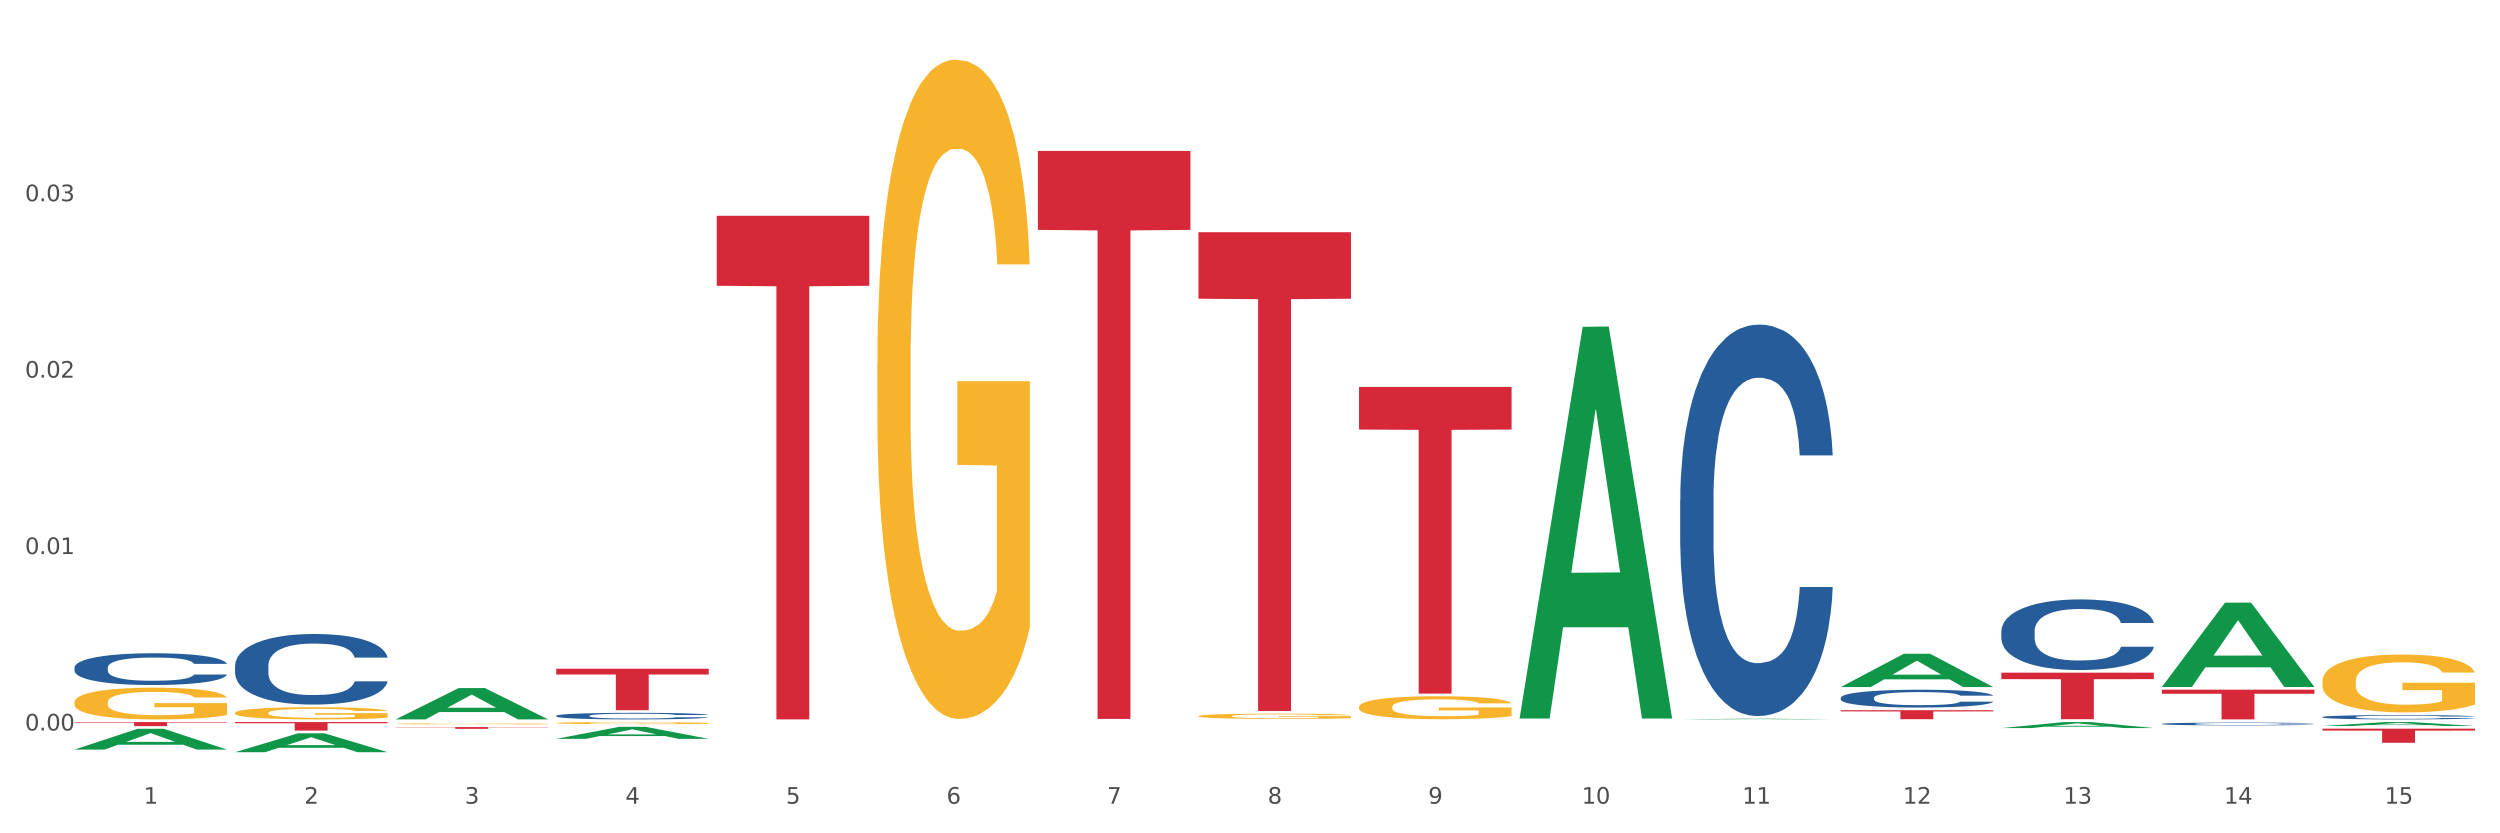 <?xml version="1.0" encoding="utf-8" standalone="no"?>
<!DOCTYPE svg PUBLIC "-//W3C//DTD SVG 1.1//EN"
  "http://www.w3.org/Graphics/SVG/1.1/DTD/svg11.dtd">
<svg xmlns:xlink="http://www.w3.org/1999/xlink" width="1080pt" height="360pt" viewBox="0 0 1080 360" xmlns="http://www.w3.org/2000/svg" version="1.1">
 <rect x="0" y="0" width="1080" height="360" fill="#333333" stroke="none"/>
 <defs>
  <style type="text/css">*{stroke-linejoin: round; stroke-linecap: butt}</style>
 </defs>
 <g id="figure_1">
  <g id="patch_1">
   <path d="M 0 360 
L 1080 360 
L 1080 0 
L 0 0 
z
" style="fill: #ffffff; stroke: #ffffff; stroke-linejoin: miter"/>
  </g>
  <g id="axes_1">
   <g id="matplotlib.axis_1">
    <g id="xtick_1">
     <g id="text_1">
      <!-- 1 -->
      <g style="fill: #4d4d4d" transform="translate(62.07 347.204) scale(0.096 -0.096)">
       <defs>
        <path id="DejaVuSans-31" d="M 794 531 
L 1825 531 
L 1825 4091 
L 703 3866 
L 703 4441 
L 1819 4666 
L 2450 4666 
L 2450 531 
L 3481 531 
L 3481 0 
L 794 0 
L 794 531 
z
" transform="scale(0.016)"/>
       </defs>
       <use xlink:href="#DejaVuSans-31"/>
      </g>
     </g>
    </g>
    <g id="xtick_2">
     <g id="text_2">
      <!-- 2 -->
      <g style="fill: #4d4d4d" transform="translate(131.436 347.204) scale(0.096 -0.096)">
       <defs>
        <path id="DejaVuSans-32" d="M 1228 531 
L 3431 531 
L 3431 0 
L 469 0 
L 469 531 
Q 828 903 1448 1529 
Q 2069 2156 2228 2338 
Q 2531 2678 2651 2914 
Q 2772 3150 2772 3378 
Q 2772 3750 2511 3984 
Q 2250 4219 1831 4219 
Q 1534 4219 1204 4116 
Q 875 4013 500 3803 
L 500 4441 
Q 881 4594 1212 4672 
Q 1544 4750 1819 4750 
Q 2544 4750 2975 4387 
Q 3406 4025 3406 3419 
Q 3406 3131 3298 2873 
Q 3191 2616 2906 2266 
Q 2828 2175 2409 1742 
Q 1991 1309 1228 531 
z
" transform="scale(0.016)"/>
       </defs>
       <use xlink:href="#DejaVuSans-32"/>
      </g>
     </g>
    </g>
    <g id="xtick_3">
     <g id="text_3">
      <!-- 3 -->
      <g style="fill: #4d4d4d" transform="translate(200.802 347.204) scale(0.096 -0.096)">
       <defs>
        <path id="DejaVuSans-33" d="M 2597 2516 
Q 3050 2419 3304 2112 
Q 3559 1806 3559 1356 
Q 3559 666 3084 287 
Q 2609 -91 1734 -91 
Q 1441 -91 1130 -33 
Q 819 25 488 141 
L 488 750 
Q 750 597 1062 519 
Q 1375 441 1716 441 
Q 2309 441 2620 675 
Q 2931 909 2931 1356 
Q 2931 1769 2642 2001 
Q 2353 2234 1838 2234 
L 1294 2234 
L 1294 2753 
L 1863 2753 
Q 2328 2753 2575 2939 
Q 2822 3125 2822 3475 
Q 2822 3834 2567 4026 
Q 2313 4219 1838 4219 
Q 1578 4219 1281 4162 
Q 984 4106 628 3988 
L 628 4550 
Q 988 4650 1302 4700 
Q 1616 4750 1894 4750 
Q 2613 4750 3031 4423 
Q 3450 4097 3450 3541 
Q 3450 3153 3228 2886 
Q 3006 2619 2597 2516 
z
" transform="scale(0.016)"/>
       </defs>
       <use xlink:href="#DejaVuSans-33"/>
      </g>
     </g>
    </g>
    <g id="xtick_4">
     <g id="text_4">
      <!-- 4 -->
      <g style="fill: #4d4d4d" transform="translate(270.169 347.204) scale(0.096 -0.096)">
       <defs>
        <path id="DejaVuSans-34" d="M 2419 4116 
L 825 1625 
L 2419 1625 
L 2419 4116 
z
M 2253 4666 
L 3047 4666 
L 3047 1625 
L 3713 1625 
L 3713 1100 
L 3047 1100 
L 3047 0 
L 2419 0 
L 2419 1100 
L 313 1100 
L 313 1709 
L 2253 4666 
z
" transform="scale(0.016)"/>
       </defs>
       <use xlink:href="#DejaVuSans-34"/>
      </g>
     </g>
    </g>
    <g id="xtick_5">
     <g id="text_5">
      <!-- 5 -->
      <g style="fill: #4d4d4d" transform="translate(339.535 347.204) scale(0.096 -0.096)">
       <defs>
        <path id="DejaVuSans-35" d="M 691 4666 
L 3169 4666 
L 3169 4134 
L 1269 4134 
L 1269 2991 
Q 1406 3038 1543 3061 
Q 1681 3084 1819 3084 
Q 2600 3084 3056 2656 
Q 3513 2228 3513 1497 
Q 3513 744 3044 326 
Q 2575 -91 1722 -91 
Q 1428 -91 1123 -41 
Q 819 9 494 109 
L 494 744 
Q 775 591 1075 516 
Q 1375 441 1709 441 
Q 2250 441 2565 725 
Q 2881 1009 2881 1497 
Q 2881 1984 2565 2268 
Q 2250 2553 1709 2553 
Q 1456 2553 1204 2497 
Q 953 2441 691 2322 
L 691 4666 
z
" transform="scale(0.016)"/>
       </defs>
       <use xlink:href="#DejaVuSans-35"/>
      </g>
     </g>
    </g>
    <g id="xtick_6">
     <g id="text_6">
      <!-- 6 -->
      <g style="fill: #4d4d4d" transform="translate(408.901 347.204) scale(0.096 -0.096)">
       <defs>
        <path id="DejaVuSans-36" d="M 2113 2584 
Q 1688 2584 1439 2293 
Q 1191 2003 1191 1497 
Q 1191 994 1439 701 
Q 1688 409 2113 409 
Q 2538 409 2786 701 
Q 3034 994 3034 1497 
Q 3034 2003 2786 2293 
Q 2538 2584 2113 2584 
z
M 3366 4563 
L 3366 3988 
Q 3128 4100 2886 4159 
Q 2644 4219 2406 4219 
Q 1781 4219 1451 3797 
Q 1122 3375 1075 2522 
Q 1259 2794 1537 2939 
Q 1816 3084 2150 3084 
Q 2853 3084 3261 2657 
Q 3669 2231 3669 1497 
Q 3669 778 3244 343 
Q 2819 -91 2113 -91 
Q 1303 -91 875 529 
Q 447 1150 447 2328 
Q 447 3434 972 4092 
Q 1497 4750 2381 4750 
Q 2619 4750 2861 4703 
Q 3103 4656 3366 4563 
z
" transform="scale(0.016)"/>
       </defs>
       <use xlink:href="#DejaVuSans-36"/>
      </g>
     </g>
    </g>
    <g id="xtick_7">
     <g id="text_7">
      <!-- 7 -->
      <g style="fill: #4d4d4d" transform="translate(478.267 347.204) scale(0.096 -0.096)">
       <defs>
        <path id="DejaVuSans-37" d="M 525 4666 
L 3525 4666 
L 3525 4397 
L 1831 0 
L 1172 0 
L 2766 4134 
L 525 4134 
L 525 4666 
z
" transform="scale(0.016)"/>
       </defs>
       <use xlink:href="#DejaVuSans-37"/>
      </g>
     </g>
    </g>
    <g id="xtick_8">
     <g id="text_8">
      <!-- 8 -->
      <g style="fill: #4d4d4d" transform="translate(547.634 347.204) scale(0.096 -0.096)">
       <defs>
        <path id="DejaVuSans-38" d="M 2034 2216 
Q 1584 2216 1326 1975 
Q 1069 1734 1069 1313 
Q 1069 891 1326 650 
Q 1584 409 2034 409 
Q 2484 409 2743 651 
Q 3003 894 3003 1313 
Q 3003 1734 2745 1975 
Q 2488 2216 2034 2216 
z
M 1403 2484 
Q 997 2584 770 2862 
Q 544 3141 544 3541 
Q 544 4100 942 4425 
Q 1341 4750 2034 4750 
Q 2731 4750 3128 4425 
Q 3525 4100 3525 3541 
Q 3525 3141 3298 2862 
Q 3072 2584 2669 2484 
Q 3125 2378 3379 2068 
Q 3634 1759 3634 1313 
Q 3634 634 3220 271 
Q 2806 -91 2034 -91 
Q 1263 -91 848 271 
Q 434 634 434 1313 
Q 434 1759 690 2068 
Q 947 2378 1403 2484 
z
M 1172 3481 
Q 1172 3119 1398 2916 
Q 1625 2713 2034 2713 
Q 2441 2713 2670 2916 
Q 2900 3119 2900 3481 
Q 2900 3844 2670 4047 
Q 2441 4250 2034 4250 
Q 1625 4250 1398 4047 
Q 1172 3844 1172 3481 
z
" transform="scale(0.016)"/>
       </defs>
       <use xlink:href="#DejaVuSans-38"/>
      </g>
     </g>
    </g>
    <g id="xtick_9">
     <g id="text_9">
      <!-- 9 -->
      <g style="fill: #4d4d4d" transform="translate(617 347.204) scale(0.096 -0.096)">
       <defs>
        <path id="DejaVuSans-39" d="M 703 97 
L 703 672 
Q 941 559 1184 500 
Q 1428 441 1663 441 
Q 2288 441 2617 861 
Q 2947 1281 2994 2138 
Q 2813 1869 2534 1725 
Q 2256 1581 1919 1581 
Q 1219 1581 811 2004 
Q 403 2428 403 3163 
Q 403 3881 828 4315 
Q 1253 4750 1959 4750 
Q 2769 4750 3195 4129 
Q 3622 3509 3622 2328 
Q 3622 1225 3098 567 
Q 2575 -91 1691 -91 
Q 1453 -91 1209 -44 
Q 966 3 703 97 
z
M 1959 2075 
Q 2384 2075 2632 2365 
Q 2881 2656 2881 3163 
Q 2881 3666 2632 3958 
Q 2384 4250 1959 4250 
Q 1534 4250 1286 3958 
Q 1038 3666 1038 3163 
Q 1038 2656 1286 2365 
Q 1534 2075 1959 2075 
z
" transform="scale(0.016)"/>
       </defs>
       <use xlink:href="#DejaVuSans-39"/>
      </g>
     </g>
    </g>
    <g id="xtick_10">
     <g id="text_10">
      <!-- 10 -->
      <g style="fill: #4d4d4d" transform="translate(683.312 347.204) scale(0.096 -0.096)">
       <defs>
        <path id="DejaVuSans-30" d="M 2034 4250 
Q 1547 4250 1301 3770 
Q 1056 3291 1056 2328 
Q 1056 1369 1301 889 
Q 1547 409 2034 409 
Q 2525 409 2770 889 
Q 3016 1369 3016 2328 
Q 3016 3291 2770 3770 
Q 2525 4250 2034 4250 
z
M 2034 4750 
Q 2819 4750 3233 4129 
Q 3647 3509 3647 2328 
Q 3647 1150 3233 529 
Q 2819 -91 2034 -91 
Q 1250 -91 836 529 
Q 422 1150 422 2328 
Q 422 3509 836 4129 
Q 1250 4750 2034 4750 
z
" transform="scale(0.016)"/>
       </defs>
       <use xlink:href="#DejaVuSans-31"/>
       <use xlink:href="#DejaVuSans-30" transform="translate(63.623 0)"/>
      </g>
     </g>
    </g>
    <g id="xtick_11">
     <g id="text_11">
      <!-- 11 -->
      <g style="fill: #4d4d4d" transform="translate(752.678 347.204) scale(0.096 -0.096)">
       <use xlink:href="#DejaVuSans-31"/>
       <use xlink:href="#DejaVuSans-31" transform="translate(63.623 0)"/>
      </g>
     </g>
    </g>
    <g id="xtick_12">
     <g id="text_12">
      <!-- 12 -->
      <g style="fill: #4d4d4d" transform="translate(822.044 347.204) scale(0.096 -0.096)">
       <use xlink:href="#DejaVuSans-31"/>
       <use xlink:href="#DejaVuSans-32" transform="translate(63.623 0)"/>
      </g>
     </g>
    </g>
    <g id="xtick_13">
     <g id="text_13">
      <!-- 13 -->
      <g style="fill: #4d4d4d" transform="translate(891.411 347.204) scale(0.096 -0.096)">
       <use xlink:href="#DejaVuSans-31"/>
       <use xlink:href="#DejaVuSans-33" transform="translate(63.623 0)"/>
      </g>
     </g>
    </g>
    <g id="xtick_14">
     <g id="text_14">
      <!-- 14 -->
      <g style="fill: #4d4d4d" transform="translate(960.777 347.204) scale(0.096 -0.096)">
       <use xlink:href="#DejaVuSans-31"/>
       <use xlink:href="#DejaVuSans-34" transform="translate(63.623 0)"/>
      </g>
     </g>
    </g>
    <g id="xtick_15">
     <g id="text_15">
      <!-- 15 -->
      <g style="fill: #4d4d4d" transform="translate(1030.143 347.204) scale(0.096 -0.096)">
       <use xlink:href="#DejaVuSans-31"/>
       <use xlink:href="#DejaVuSans-35" transform="translate(63.623 0)"/>
      </g>
     </g>
    </g>
    <g id="xtick_16"/>
    <g id="xtick_17"/>
    <g id="xtick_18"/>
    <g id="xtick_19"/>
    <g id="xtick_20"/>
    <g id="xtick_21"/>
    <g id="xtick_22"/>
    <g id="xtick_23"/>
    <g id="xtick_24"/>
    <g id="xtick_25"/>
    <g id="xtick_26"/>
    <g id="xtick_27"/>
    <g id="xtick_28"/>
    <g id="xtick_29"/>
   </g>
   <g id="matplotlib.axis_2">
    <g id="ytick_1">
     <g id="text_16">
      <!-- 0.00 -->
      <g style="fill: #4d4d4d" transform="translate(10.8 315.575) scale(0.096 -0.096)">
       <defs>
        <path id="DejaVuSans-2e" d="M 684 794 
L 1344 794 
L 1344 0 
L 684 0 
L 684 794 
z
" transform="scale(0.016)"/>
       </defs>
       <use xlink:href="#DejaVuSans-30"/>
       <use xlink:href="#DejaVuSans-2e" transform="translate(63.623 0)"/>
       <use xlink:href="#DejaVuSans-30" transform="translate(95.41 0)"/>
       <use xlink:href="#DejaVuSans-30" transform="translate(159.033 0)"/>
      </g>
     </g>
    </g>
    <g id="ytick_2">
     <g id="text_17">
      <!-- 0.01 -->
      <g style="fill: #4d4d4d" transform="translate(10.8 239.359) scale(0.096 -0.096)">
       <use xlink:href="#DejaVuSans-30"/>
       <use xlink:href="#DejaVuSans-2e" transform="translate(63.623 0)"/>
       <use xlink:href="#DejaVuSans-30" transform="translate(95.41 0)"/>
       <use xlink:href="#DejaVuSans-31" transform="translate(159.033 0)"/>
      </g>
     </g>
    </g>
    <g id="ytick_3">
     <g id="text_18">
      <!-- 0.02 -->
      <g style="fill: #4d4d4d" transform="translate(10.8 163.143) scale(0.096 -0.096)">
       <use xlink:href="#DejaVuSans-30"/>
       <use xlink:href="#DejaVuSans-2e" transform="translate(63.623 0)"/>
       <use xlink:href="#DejaVuSans-30" transform="translate(95.41 0)"/>
       <use xlink:href="#DejaVuSans-32" transform="translate(159.033 0)"/>
      </g>
     </g>
    </g>
    <g id="ytick_4">
     <g id="text_19">
      <!-- 0.03 -->
      <g style="fill: #4d4d4d" transform="translate(10.8 86.927) scale(0.096 -0.096)">
       <use xlink:href="#DejaVuSans-30"/>
       <use xlink:href="#DejaVuSans-2e" transform="translate(63.623 0)"/>
       <use xlink:href="#DejaVuSans-30" transform="translate(95.41 0)"/>
       <use xlink:href="#DejaVuSans-33" transform="translate(159.033 0)"/>
      </g>
     </g>
    </g>
    <g id="ytick_5"/>
    <g id="ytick_6"/>
    <g id="ytick_7"/>
    <g id="ytick_8"/>
   </g>
   <g id="PolyCollection_1">
    <path d="M 1003.302 294.315 
L 1003.38 294.292 
L 1003.38 293.47 
L 1003.535 292.763 
L 1004.314 291.051 
L 1005.481 289.636 
L 1006.336 288.882 
L 1007.192 288.266 
L 1008.204 287.65 
L 1009.448 287.01 
L 1011.705 286.074 
L 1013.105 285.595 
L 1014.817 285.093 
L 1017.929 284.362 
L 1020.185 283.952 
L 1022.519 283.609 
L 1026.331 283.198 
L 1028.821 283.016 
L 1031.466 282.879 
L 1034.656 282.787 
L 1037.068 282.765 
L 1042.358 282.833 
L 1046.871 283.038 
L 1049.049 283.198 
L 1051.85 283.472 
L 1053.328 283.655 
L 1055.74 284.02 
L 1058.23 284.499 
L 1059.942 284.91 
L 1062.509 285.686 
L 1064.454 286.463 
L 1066.244 287.421 
L 1067.177 288.083 
L 1067.877 288.7 
L 1068.5 289.407 
L 1069.122 290.526 
L 1055.118 290.526 
L 1054.573 289.727 
L 1053.717 288.974 
L 1052.473 288.243 
L 1051.383 287.787 
L 1049.516 287.216 
L 1047.805 286.851 
L 1046.015 286.577 
L 1043.837 286.348 
L 1042.125 286.234 
L 1039.713 286.143 
L 1034.967 286.166 
L 1031.777 286.348 
L 1029.599 286.577 
L 1028.199 286.782 
L 1026.954 287.01 
L 1025.553 287.33 
L 1023.919 287.809 
L 1022.752 288.243 
L 1021.585 288.791 
L 1020.652 289.339 
L 1019.796 289.978 
L 1019.096 290.663 
L 1018.551 291.37 
L 1018.084 292.238 
L 1017.695 293.676 
L 1017.695 296.803 
L 1017.851 297.511 
L 1018.24 298.447 
L 1018.707 299.154 
L 1019.485 299.999 
L 1020.185 300.57 
L 1021.508 301.391 
L 1022.986 302.076 
L 1024.153 302.51 
L 1025.32 302.875 
L 1027.343 303.377 
L 1029.599 303.788 
L 1031.544 304.039 
L 1034.189 304.268 
L 1035.979 304.359 
L 1037.535 304.405 
L 1041.347 304.405 
L 1044.07 304.336 
L 1047.104 304.176 
L 1049.438 303.971 
L 1051.383 303.72 
L 1053.562 303.309 
L 1054.962 302.921 
L 1054.962 298.15 
L 1037.846 298.127 
L 1037.846 294.954 
L 1069.2 294.954 
L 1069.2 304.268 
L 1067.877 304.747 
L 1066.399 305.181 
L 1064.843 305.569 
L 1062.509 306.048 
L 1059.708 306.505 
L 1057.219 306.824 
L 1054.573 307.098 
L 1051.461 307.349 
L 1047.416 307.578 
L 1044.926 307.669 
L 1041.814 307.737 
L 1038.157 307.76 
L 1034.967 307.715 
L 1031.855 307.6 
L 1028.588 307.395 
L 1025.398 307.098 
L 1022.986 306.801 
L 1020.574 306.436 
L 1018.007 305.957 
L 1015.984 305.5 
L 1014.428 305.089 
L 1012.716 304.564 
L 1010.849 303.88 
L 1009.448 303.263 
L 1008.204 302.624 
L 1006.881 301.802 
L 1005.947 301.095 
L 1005.014 300.204 
L 1004.469 299.542 
L 1003.847 298.515 
L 1003.38 297.077 
L 1003.302 294.315 
z
" clip-path="url(#p5d984cb42a)" style="fill: #f7b32b"/>
    <path d="M 587.105 305.369 
L 587.183 305.359 
L 587.183 305.033 
L 587.338 304.751 
L 588.116 304.07 
L 589.283 303.507 
L 590.139 303.208 
L 590.995 302.963 
L 592.006 302.718 
L 593.251 302.463 
L 595.507 302.091 
L 596.908 301.9 
L 598.619 301.701 
L 601.731 301.41 
L 603.988 301.247 
L 606.322 301.111 
L 610.134 300.947 
L 612.624 300.875 
L 615.269 300.82 
L 618.459 300.784 
L 620.871 300.775 
L 626.161 300.802 
L 630.674 300.884 
L 632.852 300.947 
L 635.653 301.056 
L 637.131 301.129 
L 639.543 301.274 
L 642.033 301.465 
L 643.744 301.628 
L 646.312 301.937 
L 648.257 302.245 
L 650.046 302.627 
L 650.98 302.89 
L 651.68 303.135 
L 652.302 303.417 
L 652.925 303.861 
L 638.921 303.861 
L 638.376 303.544 
L 637.52 303.244 
L 636.275 302.954 
L 635.186 302.772 
L 633.319 302.545 
L 631.607 302.4 
L 629.818 302.291 
L 627.639 302.2 
L 625.928 302.155 
L 623.516 302.118 
L 618.77 302.127 
L 615.58 302.2 
L 613.402 302.291 
L 612.001 302.373 
L 610.756 302.463 
L 609.356 302.59 
L 607.722 302.781 
L 606.555 302.954 
L 605.388 303.171 
L 604.455 303.389 
L 603.599 303.644 
L 602.898 303.916 
L 602.354 304.197 
L 601.887 304.542 
L 601.498 305.114 
L 601.498 306.358 
L 601.654 306.64 
L 602.043 307.012 
L 602.509 307.293 
L 603.287 307.629 
L 603.988 307.856 
L 605.31 308.183 
L 606.789 308.455 
L 607.956 308.628 
L 609.123 308.773 
L 611.145 308.973 
L 613.402 309.136 
L 615.347 309.236 
L 617.992 309.327 
L 619.781 309.363 
L 621.337 309.381 
L 625.15 309.381 
L 627.873 309.354 
L 630.907 309.291 
L 633.241 309.209 
L 635.186 309.109 
L 637.365 308.946 
L 638.765 308.791 
L 638.765 306.894 
L 621.649 306.885 
L 621.649 305.623 
L 653.003 305.623 
L 653.003 309.327 
L 651.68 309.517 
L 650.202 309.69 
L 648.646 309.844 
L 646.312 310.035 
L 643.511 310.217 
L 641.021 310.344 
L 638.376 310.453 
L 635.264 310.552 
L 631.218 310.643 
L 628.729 310.68 
L 625.617 310.707 
L 621.96 310.716 
L 618.77 310.698 
L 615.658 310.652 
L 612.39 310.571 
L 609.2 310.453 
L 606.789 310.335 
L 604.377 310.189 
L 601.809 309.999 
L 599.786 309.817 
L 598.23 309.654 
L 596.519 309.445 
L 594.652 309.173 
L 593.251 308.927 
L 592.006 308.673 
L 590.684 308.346 
L 589.75 308.065 
L 588.816 307.711 
L 588.272 307.448 
L 587.649 307.039 
L 587.183 306.467 
L 587.105 305.369 
z
" clip-path="url(#p5d984cb42a)" style="fill: #f7b32b"/>
    <path d="M 517.739 309.348 
L 517.816 309.346 
L 517.816 309.271 
L 517.972 309.207 
L 518.75 309.052 
L 519.917 308.925 
L 520.773 308.856 
L 521.629 308.801 
L 522.64 308.745 
L 523.885 308.687 
L 526.141 308.603 
L 527.542 308.559 
L 529.253 308.514 
L 532.365 308.448 
L 534.621 308.411 
L 536.956 308.38 
L 540.768 308.342 
L 543.257 308.326 
L 545.903 308.314 
L 549.093 308.305 
L 551.504 308.303 
L 556.795 308.309 
L 561.307 308.328 
L 563.486 308.342 
L 566.287 308.367 
L 567.765 308.384 
L 570.177 308.417 
L 572.666 308.46 
L 574.378 308.497 
L 576.946 308.567 
L 578.891 308.638 
L 580.68 308.724 
L 581.614 308.784 
L 582.314 308.84 
L 582.936 308.904 
L 583.559 309.005 
L 569.554 309.005 
L 569.01 308.933 
L 568.154 308.865 
L 566.909 308.799 
L 565.82 308.757 
L 563.953 308.706 
L 562.241 308.673 
L 560.452 308.648 
L 558.273 308.627 
L 556.562 308.617 
L 554.15 308.609 
L 549.404 308.611 
L 546.214 308.627 
L 544.035 308.648 
L 542.635 308.667 
L 541.39 308.687 
L 539.99 308.716 
L 538.356 308.759 
L 537.189 308.799 
L 536.022 308.848 
L 535.088 308.898 
L 534.232 308.955 
L 533.532 309.017 
L 532.988 309.081 
L 532.521 309.16 
L 532.132 309.29 
L 532.132 309.573 
L 532.287 309.637 
L 532.676 309.721 
L 533.143 309.785 
L 533.921 309.862 
L 534.621 309.913 
L 535.944 309.988 
L 537.422 310.049 
L 538.589 310.089 
L 539.756 310.122 
L 541.779 310.167 
L 544.035 310.204 
L 545.981 310.227 
L 548.626 310.248 
L 550.415 310.256 
L 551.971 310.26 
L 555.784 310.26 
L 558.507 310.254 
L 561.541 310.239 
L 563.875 310.221 
L 565.82 310.198 
L 567.998 310.161 
L 569.399 310.126 
L 569.399 309.694 
L 552.282 309.692 
L 552.282 309.405 
L 583.636 309.405 
L 583.636 310.248 
L 582.314 310.291 
L 580.836 310.33 
L 579.28 310.365 
L 576.946 310.409 
L 574.145 310.45 
L 571.655 310.479 
L 569.01 310.504 
L 565.898 310.526 
L 561.852 310.547 
L 559.362 310.555 
L 556.25 310.561 
L 552.594 310.563 
L 549.404 310.559 
L 546.292 310.549 
L 543.024 310.53 
L 539.834 310.504 
L 537.422 310.477 
L 535.01 310.444 
L 532.443 310.4 
L 530.42 310.359 
L 528.864 310.322 
L 527.153 310.274 
L 525.285 310.212 
L 523.885 310.157 
L 522.64 310.099 
L 521.317 310.025 
L 520.384 309.961 
L 519.45 309.88 
L 518.906 309.82 
L 518.283 309.727 
L 517.816 309.597 
L 517.739 309.348 
z
" clip-path="url(#p5d984cb42a)" style="fill: #f7b32b"/>
    <path d="M 379.006 157.391 
L 379.084 157.131 
L 379.084 147.766 
L 379.24 139.701 
L 380.018 120.191 
L 381.185 104.062 
L 382.04 95.477 
L 382.896 88.453 
L 383.908 81.43 
L 385.152 74.146 
L 387.409 63.48 
L 388.809 58.017 
L 390.521 52.294 
L 393.633 43.969 
L 395.889 39.287 
L 398.223 35.385 
L 402.035 30.702 
L 404.525 28.621 
L 407.17 27.06 
L 410.36 26.02 
L 412.772 25.759 
L 418.062 26.54 
L 422.575 28.881 
L 424.753 30.702 
L 427.554 33.824 
L 429.032 35.905 
L 431.444 40.067 
L 433.934 45.53 
L 435.646 50.213 
L 438.213 59.058 
L 440.158 67.902 
L 441.948 78.828 
L 442.881 86.372 
L 443.581 93.396 
L 444.204 101.461 
L 444.826 114.207 
L 430.822 114.207 
L 430.277 105.103 
L 429.422 96.518 
L 428.177 88.193 
L 427.087 82.991 
L 425.22 76.487 
L 423.509 72.325 
L 421.719 69.203 
L 419.541 66.602 
L 417.829 65.301 
L 415.417 64.26 
L 410.671 64.521 
L 407.481 66.602 
L 405.303 69.203 
L 403.903 71.544 
L 402.658 74.146 
L 401.257 77.788 
L 399.624 83.251 
L 398.456 88.193 
L 397.289 94.437 
L 396.356 100.68 
L 395.5 107.964 
L 394.8 115.768 
L 394.255 123.833 
L 393.788 133.718 
L 393.399 150.107 
L 393.399 185.746 
L 393.555 193.811 
L 393.944 204.476 
L 394.411 212.541 
L 395.189 222.166 
L 395.889 228.669 
L 397.212 238.035 
L 398.69 245.839 
L 399.857 250.781 
L 401.024 254.944 
L 403.047 260.667 
L 405.303 265.349 
L 407.248 268.211 
L 409.893 270.812 
L 411.683 271.853 
L 413.239 272.373 
L 417.051 272.373 
L 419.774 271.593 
L 422.808 269.772 
L 425.142 267.43 
L 427.087 264.569 
L 429.266 259.886 
L 430.666 255.464 
L 430.666 201.095 
L 413.55 200.834 
L 413.55 164.675 
L 444.904 164.675 
L 444.904 270.812 
L 443.581 276.275 
L 442.103 281.218 
L 440.547 285.64 
L 438.213 291.103 
L 435.412 296.306 
L 432.923 299.948 
L 430.277 303.07 
L 427.165 305.931 
L 423.12 308.533 
L 420.63 309.573 
L 417.518 310.354 
L 413.861 310.614 
L 410.671 310.094 
L 407.559 308.793 
L 404.292 306.452 
L 401.102 303.07 
L 398.69 299.688 
L 396.278 295.526 
L 393.711 290.063 
L 391.688 284.86 
L 390.132 280.177 
L 388.42 274.194 
L 386.553 266.39 
L 385.152 259.366 
L 383.908 252.082 
L 382.585 242.717 
L 381.651 234.653 
L 380.718 224.507 
L 380.173 216.963 
L 379.551 205.257 
L 379.084 188.868 
L 379.006 157.391 
z
" clip-path="url(#p5d984cb42a)" style="fill: #f7b32b"/>
    <path d="M 240.274 312.349 
L 240.351 312.348 
L 240.351 312.318 
L 240.507 312.292 
L 241.285 312.23 
L 242.452 312.178 
L 243.308 312.151 
L 244.164 312.128 
L 245.175 312.106 
L 246.42 312.083 
L 248.676 312.049 
L 250.077 312.031 
L 251.788 312.013 
L 254.9 311.986 
L 257.157 311.971 
L 259.491 311.959 
L 263.303 311.944 
L 265.793 311.937 
L 268.438 311.932 
L 271.628 311.929 
L 274.04 311.928 
L 279.33 311.93 
L 283.843 311.938 
L 286.021 311.944 
L 288.822 311.954 
L 290.3 311.96 
L 292.712 311.974 
L 295.202 311.991 
L 296.913 312.006 
L 299.481 312.034 
L 301.426 312.063 
L 303.215 312.098 
L 304.149 312.122 
L 304.849 312.144 
L 305.471 312.17 
L 306.094 312.211 
L 292.089 312.211 
L 291.545 312.182 
L 290.689 312.154 
L 289.444 312.127 
L 288.355 312.111 
L 286.488 312.09 
L 284.776 312.077 
L 282.987 312.067 
L 280.808 312.058 
L 279.097 312.054 
L 276.685 312.051 
L 271.939 312.052 
L 268.749 312.058 
L 266.571 312.067 
L 265.17 312.074 
L 263.925 312.083 
L 262.525 312.094 
L 260.891 312.112 
L 259.724 312.127 
L 258.557 312.147 
L 257.623 312.167 
L 256.768 312.191 
L 256.067 312.216 
L 255.523 312.241 
L 255.056 312.273 
L 254.667 312.325 
L 254.667 312.439 
L 254.823 312.465 
L 255.212 312.499 
L 255.678 312.525 
L 256.456 312.556 
L 257.157 312.576 
L 258.479 312.606 
L 259.957 312.631 
L 261.124 312.647 
L 262.291 312.66 
L 264.314 312.679 
L 266.571 312.694 
L 268.516 312.703 
L 271.161 312.711 
L 272.95 312.714 
L 274.506 312.716 
L 278.319 312.716 
L 281.042 312.714 
L 284.076 312.708 
L 286.41 312.7 
L 288.355 312.691 
L 290.533 312.676 
L 291.934 312.662 
L 291.934 312.488 
L 274.818 312.487 
L 274.818 312.372 
L 306.172 312.372 
L 306.172 312.711 
L 304.849 312.729 
L 303.371 312.744 
L 301.815 312.759 
L 299.481 312.776 
L 296.68 312.793 
L 294.19 312.804 
L 291.545 312.814 
L 288.433 312.823 
L 284.387 312.832 
L 281.897 312.835 
L 278.785 312.838 
L 275.129 312.838 
L 271.939 312.837 
L 268.827 312.833 
L 265.559 312.825 
L 262.369 312.814 
L 259.957 312.803 
L 257.546 312.79 
L 254.978 312.773 
L 252.955 312.756 
L 251.399 312.741 
L 249.688 312.722 
L 247.82 312.697 
L 246.42 312.675 
L 245.175 312.651 
L 243.853 312.621 
L 242.919 312.596 
L 241.985 312.563 
L 241.441 312.539 
L 240.818 312.502 
L 240.351 312.449 
L 240.274 312.349 
z
" clip-path="url(#p5d984cb42a)" style="fill: #f7b32b"/>
    <path d="M 170.907 312.708 
L 170.985 312.708 
L 170.985 312.693 
L 171.141 312.681 
L 171.919 312.652 
L 173.086 312.628 
L 173.942 312.615 
L 174.798 312.604 
L 175.809 312.593 
L 177.054 312.582 
L 179.31 312.566 
L 180.71 312.558 
L 182.422 312.549 
L 185.534 312.537 
L 187.79 312.53 
L 190.124 312.524 
L 193.937 312.517 
L 196.426 312.514 
L 199.072 312.511 
L 202.261 312.51 
L 204.673 312.509 
L 209.964 312.511 
L 214.476 312.514 
L 216.655 312.517 
L 219.456 312.522 
L 220.934 312.525 
L 223.346 312.531 
L 225.835 312.539 
L 227.547 312.546 
L 230.114 312.56 
L 232.059 312.573 
L 233.849 312.589 
L 234.783 312.601 
L 235.483 312.611 
L 236.105 312.624 
L 236.728 312.643 
L 222.723 312.643 
L 222.179 312.629 
L 221.323 312.616 
L 220.078 312.604 
L 218.989 312.596 
L 217.122 312.586 
L 215.41 312.58 
L 213.62 312.575 
L 211.442 312.571 
L 209.73 312.569 
L 207.319 312.567 
L 202.573 312.568 
L 199.383 312.571 
L 197.204 312.575 
L 195.804 312.578 
L 194.559 312.582 
L 193.159 312.588 
L 191.525 312.596 
L 190.358 312.604 
L 189.191 312.613 
L 188.257 312.622 
L 187.401 312.633 
L 186.701 312.645 
L 186.157 312.657 
L 185.69 312.672 
L 185.301 312.697 
L 185.301 312.751 
L 185.456 312.763 
L 185.845 312.779 
L 186.312 312.791 
L 187.09 312.806 
L 187.79 312.815 
L 189.113 312.83 
L 190.591 312.841 
L 191.758 312.849 
L 192.925 312.855 
L 194.948 312.864 
L 197.204 312.871 
L 199.149 312.875 
L 201.795 312.879 
L 203.584 312.881 
L 205.14 312.881 
L 208.952 312.881 
L 211.675 312.88 
L 214.71 312.877 
L 217.044 312.874 
L 218.989 312.87 
L 221.167 312.862 
L 222.568 312.856 
L 222.568 312.774 
L 205.451 312.773 
L 205.451 312.719 
L 236.805 312.719 
L 236.805 312.879 
L 235.483 312.887 
L 234.004 312.895 
L 232.448 312.901 
L 230.114 312.91 
L 227.314 312.917 
L 224.824 312.923 
L 222.179 312.928 
L 219.067 312.932 
L 215.021 312.936 
L 212.531 312.937 
L 209.419 312.939 
L 205.763 312.939 
L 202.573 312.938 
L 199.461 312.936 
L 196.193 312.933 
L 193.003 312.928 
L 190.591 312.922 
L 188.179 312.916 
L 185.612 312.908 
L 183.589 312.9 
L 182.033 312.893 
L 180.321 312.884 
L 178.454 312.872 
L 177.054 312.862 
L 175.809 312.851 
L 174.486 312.837 
L 173.553 312.824 
L 172.619 312.809 
L 172.074 312.798 
L 171.452 312.78 
L 170.985 312.755 
L 170.907 312.708 
z
" clip-path="url(#p5d984cb42a)" style="fill: #f7b32b"/>
    <path d="M 101.541 307.952 
L 101.619 307.947 
L 101.619 307.774 
L 101.775 307.625 
L 102.553 307.265 
L 103.72 306.967 
L 104.575 306.808 
L 105.431 306.678 
L 106.443 306.548 
L 107.688 306.414 
L 109.944 306.217 
L 111.344 306.116 
L 113.056 306.01 
L 116.168 305.856 
L 118.424 305.77 
L 120.758 305.697 
L 124.57 305.611 
L 127.06 305.573 
L 129.705 305.544 
L 132.895 305.524 
L 135.307 305.52 
L 140.598 305.534 
L 145.11 305.577 
L 147.289 305.611 
L 150.089 305.669 
L 151.568 305.707 
L 153.979 305.784 
L 156.469 305.885 
L 158.181 305.971 
L 160.748 306.135 
L 162.693 306.298 
L 164.483 306.5 
L 165.416 306.64 
L 166.117 306.769 
L 166.739 306.918 
L 167.361 307.154 
L 153.357 307.154 
L 152.812 306.986 
L 151.957 306.827 
L 150.712 306.673 
L 149.623 306.577 
L 147.755 306.457 
L 146.044 306.38 
L 144.254 306.322 
L 142.076 306.274 
L 140.364 306.25 
L 137.952 306.231 
L 133.206 306.236 
L 130.017 306.274 
L 127.838 306.322 
L 126.438 306.366 
L 125.193 306.414 
L 123.792 306.481 
L 122.159 306.582 
L 120.992 306.673 
L 119.825 306.789 
L 118.891 306.904 
L 118.035 307.039 
L 117.335 307.183 
L 116.79 307.332 
L 116.324 307.515 
L 115.935 307.817 
L 115.935 308.476 
L 116.09 308.625 
L 116.479 308.822 
L 116.946 308.971 
L 117.724 309.149 
L 118.424 309.269 
L 119.747 309.442 
L 121.225 309.586 
L 122.392 309.678 
L 123.559 309.755 
L 125.582 309.86 
L 127.838 309.947 
L 129.783 310 
L 132.428 310.048 
L 134.218 310.067 
L 135.774 310.077 
L 139.586 310.077 
L 142.309 310.062 
L 145.343 310.029 
L 147.678 309.985 
L 149.623 309.932 
L 151.801 309.846 
L 153.201 309.764 
L 153.201 308.76 
L 136.085 308.755 
L 136.085 308.087 
L 167.439 308.087 
L 167.439 310.048 
L 166.117 310.149 
L 164.638 310.24 
L 163.082 310.322 
L 160.748 310.423 
L 157.947 310.519 
L 155.458 310.586 
L 152.812 310.644 
L 149.7 310.697 
L 145.655 310.745 
L 143.165 310.764 
L 140.053 310.778 
L 136.396 310.783 
L 133.206 310.774 
L 130.094 310.75 
L 126.827 310.706 
L 123.637 310.644 
L 121.225 310.581 
L 118.813 310.504 
L 116.246 310.404 
L 114.223 310.307 
L 112.667 310.221 
L 110.955 310.11 
L 109.088 309.966 
L 107.688 309.836 
L 106.443 309.702 
L 105.12 309.529 
L 104.186 309.38 
L 103.253 309.192 
L 102.708 309.053 
L 102.086 308.836 
L 101.619 308.534 
L 101.541 307.952 
z
" clip-path="url(#p5d984cb42a)" style="fill: #f7b32b"/>
    <path d="M 32.175 303.409 
L 32.253 303.396 
L 32.253 302.946 
L 32.408 302.558 
L 33.186 301.619 
L 34.353 300.842 
L 35.209 300.429 
L 36.065 300.091 
L 37.076 299.753 
L 38.321 299.403 
L 40.578 298.889 
L 41.978 298.626 
L 43.69 298.351 
L 46.802 297.95 
L 49.058 297.725 
L 51.392 297.537 
L 55.204 297.312 
L 57.694 297.212 
L 60.339 297.136 
L 63.529 297.086 
L 65.941 297.074 
L 71.231 297.111 
L 75.744 297.224 
L 77.922 297.312 
L 80.723 297.462 
L 82.201 297.562 
L 84.613 297.762 
L 87.103 298.025 
L 88.815 298.251 
L 91.382 298.676 
L 93.327 299.102 
L 95.116 299.628 
L 96.05 299.991 
L 96.75 300.329 
L 97.373 300.717 
L 97.995 301.331 
L 83.991 301.331 
L 83.446 300.892 
L 82.59 300.479 
L 81.346 300.079 
L 80.256 299.828 
L 78.389 299.515 
L 76.677 299.315 
L 74.888 299.165 
L 72.71 299.04 
L 70.998 298.977 
L 68.586 298.927 
L 63.84 298.939 
L 60.65 299.04 
L 58.472 299.165 
L 57.071 299.277 
L 55.827 299.403 
L 54.426 299.578 
L 52.792 299.841 
L 51.625 300.079 
L 50.458 300.379 
L 49.525 300.68 
L 48.669 301.03 
L 47.969 301.406 
L 47.424 301.794 
L 46.957 302.27 
L 46.568 303.058 
L 46.568 304.774 
L 46.724 305.162 
L 47.113 305.675 
L 47.58 306.063 
L 48.358 306.526 
L 49.058 306.839 
L 50.381 307.29 
L 51.859 307.666 
L 53.026 307.904 
L 54.193 308.104 
L 56.216 308.379 
L 58.472 308.605 
L 60.417 308.743 
L 63.062 308.868 
L 64.852 308.918 
L 66.408 308.943 
L 70.22 308.943 
L 72.943 308.905 
L 75.977 308.818 
L 78.311 308.705 
L 80.256 308.567 
L 82.435 308.342 
L 83.835 308.129 
L 83.835 305.512 
L 66.719 305.5 
L 66.719 303.76 
L 98.073 303.76 
L 98.073 308.868 
L 96.75 309.131 
L 95.272 309.369 
L 93.716 309.581 
L 91.382 309.844 
L 88.581 310.095 
L 86.091 310.27 
L 83.446 310.42 
L 80.334 310.558 
L 76.288 310.683 
L 73.799 310.733 
L 70.687 310.771 
L 67.03 310.783 
L 63.84 310.758 
L 60.728 310.696 
L 57.461 310.583 
L 54.271 310.42 
L 51.859 310.257 
L 49.447 310.057 
L 46.879 309.794 
L 44.857 309.544 
L 43.301 309.318 
L 41.589 309.03 
L 39.722 308.655 
L 38.321 308.317 
L 37.076 307.966 
L 35.754 307.516 
L 34.82 307.127 
L 33.887 306.639 
L 33.342 306.276 
L 32.72 305.713 
L 32.253 304.924 
L 32.175 303.409 
z
" clip-path="url(#p5d984cb42a)" style="fill: #f7b32b"/>
    <path d="M 933.936 296.713 
L 934.004 296.679 
L 961.178 260.356 
L 972.456 260.322 
L 999.834 296.782 
L 986.79 296.782 
L 980.88 288.292 
L 952.822 288.292 
L 952.618 288.428 
L 946.912 296.782 
L 933.936 296.782 
L 933.936 296.713 
L 956.355 283.225 
L 977.347 283.191 
L 966.953 268.093 
L 966.817 268.025 
L 966.681 268.127 
L 956.287 283.191 
L 956.355 283.225 
L 933.936 296.713 
z
" clip-path="url(#p5d984cb42a)" style="fill: #109648"/>
    <path d="M 1003.302 313.633 
L 1003.37 313.631 
L 1030.544 311.93 
L 1041.822 311.928 
L 1069.2 313.636 
L 1056.156 313.636 
L 1050.246 313.238 
L 1022.188 313.238 
L 1021.984 313.245 
L 1016.278 313.636 
L 1003.302 313.636 
L 1003.302 313.633 
L 1025.721 313.001 
L 1046.713 312.999 
L 1036.319 312.292 
L 1036.183 312.289 
L 1036.047 312.294 
L 1025.653 312.999 
L 1025.721 313.001 
L 1003.302 313.633 
z
" clip-path="url(#p5d984cb42a)" style="fill: #109648"/>
    <path d="M 448.372 65.211 
L 514.27 65.211 
L 514.27 99.31 
L 488.348 99.54 
L 488.348 310.586 
L 474.138 310.586 
L 474.138 99.54 
L 448.372 99.31 
L 448.372 65.441 
L 448.372 65.211 
z
" clip-path="url(#p5d984cb42a)" style="fill: #d62839"/>
    <path d="M 309.64 93.231 
L 375.538 93.231 
L 375.538 123.463 
L 349.616 123.667 
L 349.616 310.783 
L 335.406 310.783 
L 335.406 123.667 
L 309.64 123.463 
L 309.64 93.435 
L 309.64 93.231 
z
" clip-path="url(#p5d984cb42a)" style="fill: #d62839"/>
    <path d="M 864.57 314.522 
L 864.638 314.52 
L 891.812 311.93 
L 903.089 311.928 
L 930.468 314.527 
L 917.424 314.527 
L 911.513 313.922 
L 883.456 313.922 
L 883.252 313.932 
L 877.545 314.527 
L 864.57 314.527 
L 864.57 314.522 
L 886.989 313.561 
L 907.981 313.558 
L 897.587 312.482 
L 897.451 312.477 
L 897.315 312.484 
L 886.921 313.558 
L 886.989 313.561 
L 864.57 314.522 
z
" clip-path="url(#p5d984cb42a)" style="fill: #109648"/>
    <path d="M 795.203 296.789 
L 795.271 296.776 
L 822.446 282.414 
L 833.723 282.4 
L 861.101 296.816 
L 848.058 296.816 
L 842.147 293.459 
L 814.09 293.459 
L 813.886 293.513 
L 808.179 296.816 
L 795.203 296.816 
L 795.203 296.789 
L 817.622 291.456 
L 838.615 291.442 
L 828.22 285.473 
L 828.084 285.446 
L 827.949 285.487 
L 817.554 291.442 
L 817.622 291.456 
L 795.203 296.789 
z
" clip-path="url(#p5d984cb42a)" style="fill: #109648"/>
    <path d="M 725.837 310.783 
L 725.905 310.782 
L 753.08 310.477 
L 764.357 310.477 
L 791.735 310.783 
L 778.691 310.783 
L 772.781 310.712 
L 744.723 310.712 
L 744.52 310.713 
L 738.813 310.783 
L 725.837 310.783 
L 725.837 310.783 
L 748.256 310.669 
L 769.248 310.669 
L 758.854 310.542 
L 758.718 310.542 
L 758.582 310.543 
L 748.188 310.669 
L 748.256 310.669 
L 725.837 310.783 
z
" clip-path="url(#p5d984cb42a)" style="fill: #109648"/>
    <path d="M 656.471 310.09 
L 656.539 309.931 
L 683.713 141.189 
L 694.991 141.03 
L 722.369 310.408 
L 709.325 310.408 
L 703.415 270.966 
L 675.357 270.966 
L 675.153 271.602 
L 669.447 310.408 
L 656.471 310.408 
L 656.471 310.09 
L 678.89 247.428 
L 699.882 247.269 
L 689.488 177.132 
L 689.352 176.814 
L 689.216 177.291 
L 678.822 247.269 
L 678.89 247.428 
L 656.471 310.09 
z
" clip-path="url(#p5d984cb42a)" style="fill: #109648"/>
    <path d="M 795.203 306.796 
L 861.101 306.796 
L 861.101 307.338 
L 835.179 307.341 
L 835.179 310.692 
L 820.969 310.692 
L 820.969 307.341 
L 795.203 307.338 
L 795.203 306.8 
L 795.203 306.796 
z
" clip-path="url(#p5d984cb42a)" style="fill: #d62839"/>
    <path d="M 864.57 290.603 
L 930.468 290.603 
L 930.468 293.394 
L 904.546 293.412 
L 904.546 310.683 
L 890.335 310.683 
L 890.335 293.412 
L 864.57 293.394 
L 864.57 290.622 
L 864.57 290.603 
z
" clip-path="url(#p5d984cb42a)" style="fill: #d62839"/>
    <path d="M 933.936 297.926 
L 999.834 297.926 
L 999.834 299.713 
L 973.912 299.725 
L 973.912 310.783 
L 959.702 310.783 
L 959.702 299.725 
L 933.936 299.713 
L 933.936 297.938 
L 933.936 297.926 
z
" clip-path="url(#p5d984cb42a)" style="fill: #d62839"/>
    <path d="M 1003.302 314.781 
L 1069.2 314.781 
L 1069.2 315.631 
L 1043.278 315.636 
L 1043.278 320.895 
L 1029.068 320.895 
L 1029.068 315.636 
L 1003.302 315.631 
L 1003.302 314.787 
L 1003.302 314.781 
z
" clip-path="url(#p5d984cb42a)" style="fill: #d62839"/>
    <path d="M 240.274 319.176 
L 240.342 319.171 
L 267.516 313.988 
L 278.793 313.983 
L 306.172 319.186 
L 293.128 319.186 
L 287.217 317.974 
L 259.16 317.974 
L 258.956 317.994 
L 253.249 319.186 
L 240.274 319.186 
L 240.274 319.176 
L 262.693 317.251 
L 283.685 317.246 
L 273.291 315.092 
L 273.155 315.082 
L 273.019 315.097 
L 262.625 317.246 
L 262.693 317.251 
L 240.274 319.176 
z
" clip-path="url(#p5d984cb42a)" style="fill: #109648"/>
    <path d="M 170.907 310.758 
L 170.975 310.745 
L 198.15 297.243 
L 209.427 297.23 
L 236.805 310.783 
L 223.762 310.783 
L 217.851 307.627 
L 189.794 307.627 
L 189.59 307.678 
L 183.883 310.783 
L 170.907 310.783 
L 170.907 310.758 
L 193.326 305.744 
L 214.319 305.731 
L 203.924 300.119 
L 203.788 300.094 
L 203.653 300.132 
L 193.258 305.731 
L 193.326 305.744 
L 170.907 310.758 
z
" clip-path="url(#p5d984cb42a)" style="fill: #109648"/>
    <path d="M 101.541 324.934 
L 101.609 324.926 
L 128.784 316.777 
L 140.061 316.769 
L 167.439 324.95 
L 154.395 324.95 
L 148.485 323.045 
L 120.427 323.045 
L 120.224 323.075 
L 114.517 324.95 
L 101.541 324.95 
L 101.541 324.934 
L 123.96 321.908 
L 144.952 321.9 
L 134.558 318.513 
L 134.422 318.497 
L 134.286 318.52 
L 123.892 321.9 
L 123.96 321.908 
L 101.541 324.934 
z
" clip-path="url(#p5d984cb42a)" style="fill: #109648"/>
    <path d="M 32.175 323.811 
L 32.243 323.802 
L 59.417 314.838 
L 70.695 314.83 
L 98.073 323.828 
L 85.029 323.828 
L 79.119 321.732 
L 51.061 321.732 
L 50.857 321.766 
L 45.151 323.828 
L 32.175 323.828 
L 32.175 323.811 
L 54.594 320.482 
L 75.586 320.473 
L 65.192 316.748 
L 65.056 316.731 
L 64.92 316.756 
L 54.526 320.473 
L 54.594 320.482 
L 32.175 323.811 
z
" clip-path="url(#p5d984cb42a)" style="fill: #109648"/>
    <path d="M 587.105 167.159 
L 653.003 167.159 
L 653.003 185.568 
L 627.081 185.693 
L 627.081 299.63 
L 612.871 299.63 
L 612.871 185.693 
L 587.105 185.568 
L 587.105 167.284 
L 587.105 167.159 
z
" clip-path="url(#p5d984cb42a)" style="fill: #d62839"/>
    <path d="M 517.739 100.301 
L 583.636 100.301 
L 583.636 129.048 
L 557.715 129.242 
L 557.715 307.159 
L 543.504 307.159 
L 543.504 129.242 
L 517.739 129.048 
L 517.739 100.495 
L 517.739 100.301 
z
" clip-path="url(#p5d984cb42a)" style="fill: #d62839"/>
    <path d="M 101.541 311.928 
L 167.439 311.928 
L 167.439 312.442 
L 141.517 312.445 
L 141.517 315.624 
L 127.307 315.624 
L 127.307 312.445 
L 101.541 312.442 
L 101.541 311.931 
L 101.541 311.928 
z
" clip-path="url(#p5d984cb42a)" style="fill: #d62839"/>
    <path d="M 32.175 311.928 
L 98.073 311.928 
L 98.073 312.172 
L 72.151 312.174 
L 72.151 313.685 
L 57.941 313.685 
L 57.941 312.174 
L 32.175 312.172 
L 32.175 311.93 
L 32.175 311.928 
z
" clip-path="url(#p5d984cb42a)" style="fill: #d62839"/>
    <path d="M 240.274 288.898 
L 306.172 288.898 
L 306.172 291.385 
L 280.25 291.402 
L 280.25 306.796 
L 266.039 306.796 
L 266.039 291.402 
L 240.274 291.385 
L 240.274 288.915 
L 240.274 288.898 
z
" clip-path="url(#p5d984cb42a)" style="fill: #d62839"/>
    <path d="M 170.907 314.084 
L 236.805 314.084 
L 236.805 314.194 
L 210.883 314.195 
L 210.883 314.878 
L 196.673 314.878 
L 196.673 314.195 
L 170.907 314.194 
L 170.907 314.084 
L 170.907 314.084 
z
" clip-path="url(#p5d984cb42a)" style="fill: #d62839"/>
    <path d="M 101.541 287.587 
L 101.619 287.559 
L 101.619 286.779 
L 101.853 285.721 
L 102.71 283.772 
L 103.8 282.297 
L 105.67 280.57 
L 106.682 279.847 
L 108.006 279.039 
L 110.733 277.731 
L 113.848 276.617 
L 116.029 276.004 
L 117.665 275.615 
L 121.326 274.919 
L 123.429 274.612 
L 125.61 274.362 
L 127.48 274.195 
L 130.595 274 
L 133.088 273.916 
L 135.97 273.888 
L 138.385 273.916 
L 141.578 274.028 
L 146.252 274.362 
L 148.044 274.557 
L 150.458 274.891 
L 152.951 275.336 
L 154.976 275.782 
L 157.313 276.422 
L 159.728 277.257 
L 162.064 278.315 
L 163.7 279.29 
L 165.024 280.32 
L 166.193 281.573 
L 167.05 282.937 
L 167.439 284.078 
L 153.185 284.078 
L 152.795 283.048 
L 152.016 281.935 
L 151.237 281.183 
L 150.38 280.57 
L 149.056 279.874 
L 147.888 279.429 
L 145.941 278.9 
L 144.149 278.566 
L 142.669 278.371 
L 140.877 278.204 
L 137.061 278.037 
L 134.334 278.037 
L 132.621 278.093 
L 130.518 278.232 
L 128.726 278.427 
L 126.623 278.761 
L 124.987 279.123 
L 123.351 279.596 
L 122.417 279.93 
L 121.015 280.543 
L 120.08 281.044 
L 118.834 281.907 
L 118.133 282.519 
L 116.886 284.106 
L 116.341 285.276 
L 116.107 286.083 
L 115.952 286.974 
L 115.952 291.317 
L 116.419 293.266 
L 116.808 294.101 
L 117.431 295.048 
L 118.6 296.273 
L 120.314 297.47 
L 122.105 298.333 
L 123.585 298.862 
L 124.987 299.252 
L 126.389 299.558 
L 128.103 299.837 
L 129.505 300.004 
L 131.608 300.171 
L 134.101 300.254 
L 136.048 300.254 
L 140.021 300.115 
L 141.812 299.976 
L 143.526 299.781 
L 145.395 299.475 
L 146.875 299.141 
L 147.732 298.89 
L 149.134 298.361 
L 150.225 297.804 
L 151.159 297.164 
L 151.783 296.607 
L 152.484 295.772 
L 153.029 294.825 
L 153.185 294.324 
L 167.439 294.324 
L 167.128 295.326 
L 166.582 296.301 
L 165.492 297.609 
L 164.635 298.361 
L 163.311 299.28 
L 161.909 300.06 
L 159.961 300.923 
L 158.17 301.563 
L 156.3 302.12 
L 154.275 302.621 
L 150.614 303.317 
L 149.29 303.512 
L 146.486 303.846 
L 144.305 304.041 
L 141.111 304.236 
L 137.84 304.347 
L 134.412 304.375 
L 131.374 304.319 
L 128.025 304.152 
L 125.922 303.985 
L 123.585 303.735 
L 120.859 303.345 
L 118.288 302.872 
L 115.874 302.315 
L 113.615 301.674 
L 111.512 300.95 
L 108.785 299.753 
L 106.76 298.584 
L 105.28 297.498 
L 104.267 296.579 
L 103.255 295.41 
L 102.71 294.603 
L 101.853 292.654 
L 101.541 290.844 
L 101.541 287.587 
z
" clip-path="url(#p5d984cb42a)" style="fill: #255c99"/>
    <path d="M 32.175 288.373 
L 32.253 288.361 
L 32.253 288.01 
L 32.487 287.534 
L 33.343 286.657 
L 34.434 285.993 
L 36.303 285.216 
L 37.316 284.89 
L 38.64 284.527 
L 41.366 283.938 
L 44.482 283.437 
L 46.663 283.161 
L 48.299 282.985 
L 51.96 282.672 
L 54.063 282.534 
L 56.244 282.422 
L 58.114 282.346 
L 61.229 282.259 
L 63.722 282.221 
L 66.604 282.209 
L 69.019 282.221 
L 72.212 282.271 
L 76.886 282.422 
L 78.677 282.509 
L 81.092 282.66 
L 83.585 282.86 
L 85.61 283.061 
L 87.947 283.349 
L 90.361 283.725 
L 92.698 284.201 
L 94.334 284.639 
L 95.658 285.103 
L 96.827 285.667 
L 97.683 286.281 
L 98.073 286.795 
L 83.818 286.795 
L 83.429 286.331 
L 82.65 285.83 
L 81.871 285.492 
L 81.014 285.216 
L 79.69 284.903 
L 78.522 284.702 
L 76.574 284.464 
L 74.783 284.314 
L 73.303 284.226 
L 71.511 284.151 
L 67.694 284.076 
L 64.968 284.076 
L 63.255 284.101 
L 61.151 284.163 
L 59.36 284.251 
L 57.257 284.401 
L 55.621 284.564 
L 53.985 284.777 
L 53.05 284.928 
L 51.648 285.203 
L 50.714 285.429 
L 49.467 285.817 
L 48.766 286.093 
L 47.52 286.807 
L 46.975 287.333 
L 46.741 287.697 
L 46.585 288.098 
L 46.585 290.053 
L 47.053 290.93 
L 47.442 291.306 
L 48.065 291.732 
L 49.234 292.283 
L 50.947 292.822 
L 52.739 293.21 
L 54.219 293.448 
L 55.621 293.624 
L 57.023 293.761 
L 58.737 293.887 
L 60.139 293.962 
L 62.242 294.037 
L 64.734 294.075 
L 66.682 294.075 
L 70.654 294.012 
L 72.446 293.949 
L 74.16 293.862 
L 76.029 293.724 
L 77.509 293.574 
L 78.366 293.461 
L 79.768 293.223 
L 80.858 292.972 
L 81.793 292.684 
L 82.416 292.433 
L 83.117 292.057 
L 83.663 291.631 
L 83.818 291.406 
L 98.073 291.406 
L 97.761 291.857 
L 97.216 292.295 
L 96.126 292.884 
L 95.269 293.223 
L 93.945 293.636 
L 92.542 293.987 
L 90.595 294.375 
L 88.804 294.664 
L 86.934 294.914 
L 84.909 295.14 
L 81.248 295.453 
L 79.924 295.541 
L 77.12 295.691 
L 74.939 295.779 
L 71.745 295.867 
L 68.473 295.917 
L 65.046 295.929 
L 62.008 295.904 
L 58.659 295.829 
L 56.556 295.754 
L 54.219 295.641 
L 51.493 295.466 
L 48.922 295.253 
L 46.507 295.002 
L 44.248 294.714 
L 42.145 294.388 
L 39.419 293.849 
L 37.394 293.323 
L 35.914 292.834 
L 34.901 292.421 
L 33.889 291.894 
L 33.343 291.531 
L 32.487 290.654 
L 32.175 289.839 
L 32.175 288.373 
z
" clip-path="url(#p5d984cb42a)" style="fill: #255c99"/>
    <path d="M 1003.302 309.749 
L 1003.38 309.747 
L 1003.38 309.699 
L 1003.614 309.634 
L 1004.47 309.514 
L 1005.561 309.423 
L 1007.43 309.317 
L 1008.443 309.272 
L 1009.767 309.222 
L 1012.494 309.142 
L 1015.609 309.073 
L 1017.79 309.035 
L 1019.426 309.011 
L 1023.087 308.968 
L 1025.19 308.949 
L 1027.371 308.934 
L 1029.241 308.924 
L 1032.356 308.912 
L 1034.849 308.907 
L 1037.731 308.905 
L 1040.146 308.907 
L 1043.339 308.913 
L 1048.013 308.934 
L 1049.805 308.946 
L 1052.219 308.967 
L 1054.712 308.994 
L 1056.737 309.022 
L 1059.074 309.061 
L 1061.489 309.112 
L 1063.825 309.178 
L 1065.461 309.238 
L 1066.785 309.301 
L 1067.954 309.378 
L 1068.811 309.462 
L 1069.2 309.533 
L 1054.945 309.533 
L 1054.556 309.469 
L 1053.777 309.401 
L 1052.998 309.354 
L 1052.141 309.317 
L 1050.817 309.274 
L 1049.649 309.246 
L 1047.701 309.214 
L 1045.91 309.193 
L 1044.43 309.181 
L 1042.638 309.171 
L 1038.822 309.16 
L 1036.095 309.16 
L 1034.382 309.164 
L 1032.278 309.172 
L 1030.487 309.184 
L 1028.384 309.205 
L 1026.748 309.227 
L 1025.112 309.257 
L 1024.178 309.277 
L 1022.775 309.315 
L 1021.841 309.346 
L 1020.594 309.399 
L 1019.893 309.437 
L 1018.647 309.534 
L 1018.102 309.606 
L 1017.868 309.656 
L 1017.712 309.711 
L 1017.712 309.979 
L 1018.18 310.099 
L 1018.569 310.15 
L 1019.192 310.209 
L 1020.361 310.284 
L 1022.074 310.358 
L 1023.866 310.411 
L 1025.346 310.444 
L 1026.748 310.468 
L 1028.15 310.486 
L 1029.864 310.504 
L 1031.266 310.514 
L 1033.369 310.524 
L 1035.862 310.529 
L 1037.809 310.529 
L 1041.781 310.521 
L 1043.573 310.512 
L 1045.287 310.5 
L 1047.156 310.481 
L 1048.636 310.461 
L 1049.493 310.445 
L 1050.895 310.413 
L 1051.986 310.378 
L 1052.92 310.339 
L 1053.543 310.305 
L 1054.244 310.253 
L 1054.79 310.195 
L 1054.945 310.164 
L 1069.2 310.164 
L 1068.888 310.226 
L 1068.343 310.286 
L 1067.253 310.366 
L 1066.396 310.413 
L 1065.072 310.469 
L 1063.67 310.517 
L 1061.722 310.571 
L 1059.931 310.61 
L 1058.061 310.644 
L 1056.036 310.675 
L 1052.375 310.718 
L 1051.051 310.73 
L 1048.247 310.751 
L 1046.066 310.763 
L 1042.872 310.775 
L 1039.6 310.782 
L 1036.173 310.783 
L 1033.135 310.78 
L 1029.786 310.77 
L 1027.683 310.759 
L 1025.346 310.744 
L 1022.62 310.72 
L 1020.049 310.691 
L 1017.634 310.656 
L 1015.376 310.617 
L 1013.272 310.572 
L 1010.546 310.499 
L 1008.521 310.426 
L 1007.041 310.36 
L 1006.028 310.303 
L 1005.016 310.231 
L 1004.47 310.181 
L 1003.614 310.061 
L 1003.302 309.95 
L 1003.302 309.749 
z
" clip-path="url(#p5d984cb42a)" style="fill: #255c99"/>
    <path d="M 933.936 312.707 
L 934.014 312.706 
L 934.014 312.675 
L 934.247 312.634 
L 935.104 312.556 
L 936.195 312.498 
L 938.064 312.43 
L 939.077 312.401 
L 940.401 312.369 
L 943.127 312.318 
L 946.243 312.274 
L 948.424 312.249 
L 950.06 312.234 
L 953.721 312.206 
L 955.824 312.194 
L 958.005 312.184 
L 959.874 312.178 
L 962.99 312.17 
L 965.483 312.167 
L 968.365 312.166 
L 970.779 312.167 
L 973.973 312.171 
L 978.647 312.184 
L 980.438 312.192 
L 982.853 312.205 
L 985.346 312.223 
L 987.371 312.241 
L 989.708 312.266 
L 992.122 312.299 
L 994.459 312.341 
L 996.095 312.379 
L 997.419 312.42 
L 998.587 312.47 
L 999.444 312.523 
L 999.834 312.569 
L 985.579 312.569 
L 985.19 312.528 
L 984.411 312.484 
L 983.632 312.454 
L 982.775 312.43 
L 981.451 312.402 
L 980.283 312.385 
L 978.335 312.364 
L 976.544 312.351 
L 975.064 312.343 
L 973.272 312.336 
L 969.455 312.33 
L 966.729 312.33 
L 965.015 312.332 
L 962.912 312.337 
L 961.121 312.345 
L 959.018 312.358 
L 957.382 312.373 
L 955.746 312.391 
L 954.811 312.405 
L 953.409 312.429 
L 952.475 312.449 
L 951.228 312.483 
L 950.527 312.507 
L 949.281 312.57 
L 948.736 312.616 
L 948.502 312.648 
L 948.346 312.683 
L 948.346 312.855 
L 948.814 312.932 
L 949.203 312.965 
L 949.826 313.002 
L 950.995 313.051 
L 952.708 313.098 
L 954.5 313.132 
L 955.98 313.153 
L 957.382 313.169 
L 958.784 313.181 
L 960.498 313.192 
L 961.9 313.198 
L 964.003 313.205 
L 966.495 313.208 
L 968.443 313.208 
L 972.415 313.203 
L 974.207 313.197 
L 975.92 313.19 
L 977.79 313.177 
L 979.27 313.164 
L 980.127 313.154 
L 981.529 313.133 
L 982.619 313.111 
L 983.554 313.086 
L 984.177 313.064 
L 984.878 313.031 
L 985.423 312.994 
L 985.579 312.974 
L 999.834 312.974 
L 999.522 313.013 
L 998.977 313.052 
L 997.886 313.104 
L 997.03 313.133 
L 995.705 313.17 
L 994.303 313.201 
L 992.356 313.235 
L 990.564 313.26 
L 988.695 313.282 
L 986.67 313.302 
L 983.009 313.329 
L 981.685 313.337 
L 978.88 313.35 
L 976.699 313.358 
L 973.506 313.366 
L 970.234 313.37 
L 966.807 313.371 
L 963.769 313.369 
L 960.42 313.362 
L 958.317 313.356 
L 955.98 313.346 
L 953.253 313.33 
L 950.683 313.312 
L 948.268 313.29 
L 946.009 313.264 
L 943.906 313.236 
L 941.18 313.188 
L 939.155 313.142 
L 937.675 313.099 
L 936.662 313.063 
L 935.65 313.017 
L 935.104 312.985 
L 934.247 312.908 
L 933.936 312.836 
L 933.936 312.707 
z
" clip-path="url(#p5d984cb42a)" style="fill: #255c99"/>
    <path d="M 864.57 272.659 
L 864.648 272.631 
L 864.648 271.851 
L 864.881 270.792 
L 865.738 268.842 
L 866.829 267.365 
L 868.698 265.638 
L 869.711 264.913 
L 871.035 264.105 
L 873.761 262.796 
L 876.877 261.681 
L 879.058 261.068 
L 880.694 260.678 
L 884.355 259.982 
L 886.458 259.675 
L 888.639 259.425 
L 890.508 259.258 
L 893.624 259.062 
L 896.117 258.979 
L 898.999 258.951 
L 901.413 258.979 
L 904.607 259.09 
L 909.281 259.425 
L 911.072 259.62 
L 913.487 259.954 
L 915.979 260.4 
L 918.005 260.846 
L 920.341 261.486 
L 922.756 262.322 
L 925.093 263.381 
L 926.729 264.356 
L 928.053 265.387 
L 929.221 266.641 
L 930.078 268.006 
L 930.468 269.148 
L 916.213 269.148 
L 915.824 268.117 
L 915.045 267.003 
L 914.266 266.251 
L 913.409 265.638 
L 912.085 264.941 
L 910.916 264.495 
L 908.969 263.966 
L 907.177 263.632 
L 905.697 263.437 
L 903.906 263.269 
L 900.089 263.102 
L 897.363 263.102 
L 895.649 263.158 
L 893.546 263.297 
L 891.754 263.492 
L 889.651 263.827 
L 888.016 264.189 
L 886.38 264.662 
L 885.445 264.997 
L 884.043 265.61 
L 883.108 266.111 
L 881.862 266.975 
L 881.161 267.588 
L 879.915 269.176 
L 879.369 270.346 
L 879.136 271.154 
L 878.98 272.046 
L 878.98 276.392 
L 879.447 278.342 
L 879.837 279.178 
L 880.46 280.125 
L 881.628 281.351 
L 883.342 282.549 
L 885.134 283.413 
L 886.614 283.942 
L 888.016 284.332 
L 889.418 284.639 
L 891.131 284.917 
L 892.533 285.084 
L 894.637 285.252 
L 897.129 285.335 
L 899.076 285.335 
L 903.049 285.196 
L 904.841 285.056 
L 906.554 284.861 
L 908.424 284.555 
L 909.904 284.221 
L 910.76 283.97 
L 912.163 283.441 
L 913.253 282.883 
L 914.188 282.243 
L 914.811 281.685 
L 915.512 280.85 
L 916.057 279.902 
L 916.213 279.401 
L 930.468 279.401 
L 930.156 280.404 
L 929.611 281.379 
L 928.52 282.688 
L 927.663 283.441 
L 926.339 284.36 
L 924.937 285.14 
L 922.99 286.004 
L 921.198 286.645 
L 919.329 287.202 
L 917.304 287.703 
L 913.643 288.4 
L 912.318 288.595 
L 909.514 288.929 
L 907.333 289.124 
L 904.14 289.319 
L 900.868 289.431 
L 897.441 289.458 
L 894.403 289.403 
L 891.053 289.236 
L 888.95 289.068 
L 886.614 288.818 
L 883.887 288.428 
L 881.317 287.954 
L 878.902 287.397 
L 876.643 286.756 
L 874.54 286.032 
L 871.814 284.834 
L 869.789 283.663 
L 868.309 282.577 
L 867.296 281.657 
L 866.283 280.487 
L 865.738 279.679 
L 864.881 277.729 
L 864.57 275.918 
L 864.57 272.659 
z
" clip-path="url(#p5d984cb42a)" style="fill: #255c99"/>
    <path d="M 795.203 301.416 
L 795.281 301.409 
L 795.281 301.213 
L 795.515 300.946 
L 796.372 300.454 
L 797.462 300.082 
L 799.332 299.647 
L 800.344 299.464 
L 801.669 299.26 
L 804.395 298.93 
L 807.511 298.649 
L 809.692 298.495 
L 811.327 298.396 
L 814.988 298.221 
L 817.092 298.143 
L 819.273 298.08 
L 821.142 298.038 
L 824.258 297.989 
L 826.75 297.968 
L 829.632 297.961 
L 832.047 297.968 
L 835.241 297.996 
L 839.914 298.08 
L 841.706 298.129 
L 844.121 298.214 
L 846.613 298.326 
L 848.638 298.438 
L 850.975 298.6 
L 853.39 298.811 
L 855.727 299.078 
L 857.362 299.323 
L 858.687 299.583 
L 859.855 299.899 
L 860.712 300.244 
L 861.101 300.532 
L 846.847 300.532 
L 846.457 300.272 
L 845.678 299.991 
L 844.899 299.801 
L 844.043 299.647 
L 842.718 299.471 
L 841.55 299.359 
L 839.603 299.225 
L 837.811 299.141 
L 836.331 299.092 
L 834.54 299.05 
L 830.723 299.007 
L 827.997 299.007 
L 826.283 299.021 
L 824.18 299.057 
L 822.388 299.106 
L 820.285 299.19 
L 818.649 299.281 
L 817.014 299.401 
L 816.079 299.485 
L 814.677 299.64 
L 813.742 299.766 
L 812.496 299.984 
L 811.795 300.138 
L 810.548 300.539 
L 810.003 300.834 
L 809.77 301.037 
L 809.614 301.262 
L 809.614 302.358 
L 810.081 302.849 
L 810.471 303.06 
L 811.094 303.299 
L 812.262 303.608 
L 813.976 303.91 
L 815.767 304.128 
L 817.247 304.261 
L 818.649 304.359 
L 820.051 304.437 
L 821.765 304.507 
L 823.167 304.549 
L 825.27 304.591 
L 827.763 304.612 
L 829.71 304.612 
L 833.683 304.577 
L 835.474 304.542 
L 837.188 304.493 
L 839.057 304.416 
L 840.537 304.331 
L 841.394 304.268 
L 842.796 304.135 
L 843.887 303.994 
L 844.822 303.833 
L 845.445 303.692 
L 846.146 303.481 
L 846.691 303.243 
L 846.847 303.116 
L 861.101 303.116 
L 860.79 303.369 
L 860.245 303.615 
L 859.154 303.945 
L 858.297 304.135 
L 856.973 304.366 
L 855.571 304.563 
L 853.624 304.781 
L 851.832 304.942 
L 849.963 305.083 
L 847.937 305.209 
L 844.276 305.385 
L 842.952 305.434 
L 840.148 305.518 
L 837.967 305.567 
L 834.773 305.617 
L 831.502 305.645 
L 828.074 305.652 
L 825.037 305.638 
L 821.687 305.595 
L 819.584 305.553 
L 817.247 305.49 
L 814.521 305.392 
L 811.951 305.272 
L 809.536 305.132 
L 807.277 304.97 
L 805.174 304.788 
L 802.448 304.486 
L 800.422 304.191 
L 798.942 303.917 
L 797.93 303.685 
L 796.917 303.39 
L 796.372 303.186 
L 795.515 302.695 
L 795.203 302.238 
L 795.203 301.416 
z
" clip-path="url(#p5d984cb42a)" style="fill: #255c99"/>
    <path d="M 725.837 216.203 
L 725.915 216.049 
L 725.915 211.724 
L 726.149 205.855 
L 727.006 195.044 
L 728.096 186.859 
L 729.966 177.283 
L 730.978 173.268 
L 732.302 168.789 
L 735.029 161.53 
L 738.144 155.352 
L 740.325 151.954 
L 741.961 149.792 
L 745.622 145.931 
L 747.725 144.232 
L 749.906 142.842 
L 751.776 141.916 
L 754.891 140.834 
L 757.384 140.371 
L 760.266 140.217 
L 762.681 140.371 
L 765.874 140.989 
L 770.548 142.842 
L 772.34 143.923 
L 774.754 145.777 
L 777.247 148.248 
L 779.272 150.719 
L 781.609 154.271 
L 784.024 158.904 
L 786.36 164.773 
L 787.996 170.179 
L 789.32 175.893 
L 790.489 182.843 
L 791.346 190.411 
L 791.735 196.743 
L 777.481 196.743 
L 777.091 191.029 
L 776.312 184.851 
L 775.533 180.681 
L 774.676 177.283 
L 773.352 173.422 
L 772.184 170.951 
L 770.237 168.017 
L 768.445 166.163 
L 766.965 165.082 
L 765.173 164.155 
L 761.357 163.229 
L 758.63 163.229 
L 756.917 163.538 
L 754.814 164.31 
L 753.022 165.391 
L 750.919 167.244 
L 749.283 169.252 
L 747.647 171.878 
L 746.713 173.731 
L 745.311 177.129 
L 744.376 179.909 
L 743.13 184.696 
L 742.429 188.094 
L 741.182 196.898 
L 740.637 203.384 
L 740.403 207.863 
L 740.248 212.805 
L 740.248 236.898 
L 740.715 247.709 
L 741.104 252.343 
L 741.727 257.594 
L 742.896 264.389 
L 744.61 271.03 
L 746.401 275.818 
L 747.881 278.753 
L 749.283 280.915 
L 750.685 282.614 
L 752.399 284.158 
L 753.801 285.085 
L 755.904 286.011 
L 758.397 286.475 
L 760.344 286.475 
L 764.317 285.703 
L 766.108 284.93 
L 767.822 283.849 
L 769.691 282.15 
L 771.171 280.297 
L 772.028 278.907 
L 773.43 275.973 
L 774.521 272.884 
L 775.455 269.332 
L 776.079 266.243 
L 776.78 261.609 
L 777.325 256.358 
L 777.481 253.578 
L 791.735 253.578 
L 791.424 259.138 
L 790.878 264.544 
L 789.788 271.803 
L 788.931 275.973 
L 787.607 281.069 
L 786.205 285.394 
L 784.257 290.181 
L 782.466 293.734 
L 780.596 296.823 
L 778.571 299.603 
L 774.91 303.464 
L 773.586 304.545 
L 770.782 306.398 
L 768.601 307.479 
L 765.407 308.56 
L 762.136 309.178 
L 758.708 309.332 
L 755.67 309.024 
L 752.321 308.097 
L 750.218 307.17 
L 747.881 305.78 
L 745.155 303.618 
L 742.584 300.993 
L 740.17 297.904 
L 737.911 294.351 
L 735.808 290.336 
L 733.081 283.695 
L 731.056 277.208 
L 729.576 271.185 
L 728.563 266.088 
L 727.551 259.602 
L 727.006 255.123 
L 726.149 244.312 
L 725.837 234.273 
L 725.837 216.203 
z
" clip-path="url(#p5d984cb42a)" style="fill: #255c99"/>
    <path d="M 240.274 309.218 
L 240.352 309.215 
L 240.352 309.142 
L 240.585 309.044 
L 241.442 308.862 
L 242.533 308.724 
L 244.402 308.563 
L 245.415 308.496 
L 246.739 308.421 
L 249.465 308.299 
L 252.581 308.195 
L 254.762 308.138 
L 256.398 308.101 
L 260.059 308.036 
L 262.162 308.008 
L 264.343 307.984 
L 266.212 307.969 
L 269.328 307.951 
L 271.821 307.943 
L 274.703 307.94 
L 277.117 307.943 
L 280.311 307.953 
L 284.985 307.984 
L 286.776 308.003 
L 289.191 308.034 
L 291.683 308.075 
L 293.709 308.117 
L 296.045 308.177 
L 298.46 308.254 
L 300.797 308.353 
L 302.433 308.444 
L 303.757 308.54 
L 304.925 308.657 
L 305.782 308.784 
L 306.172 308.891 
L 291.917 308.891 
L 291.528 308.795 
L 290.749 308.691 
L 289.97 308.621 
L 289.113 308.563 
L 287.789 308.499 
L 286.62 308.457 
L 284.673 308.408 
L 282.881 308.377 
L 281.401 308.358 
L 279.61 308.343 
L 275.793 308.327 
L 273.067 308.327 
L 271.353 308.332 
L 269.25 308.345 
L 267.458 308.364 
L 265.355 308.395 
L 263.72 308.428 
L 262.084 308.473 
L 261.149 308.504 
L 259.747 308.561 
L 258.812 308.608 
L 257.566 308.688 
L 256.865 308.745 
L 255.619 308.893 
L 255.073 309.002 
L 254.84 309.078 
L 254.684 309.161 
L 254.684 309.566 
L 255.151 309.747 
L 255.541 309.825 
L 256.164 309.914 
L 257.332 310.028 
L 259.046 310.139 
L 260.838 310.22 
L 262.318 310.269 
L 263.72 310.306 
L 265.122 310.334 
L 266.835 310.36 
L 268.237 310.376 
L 270.341 310.391 
L 272.833 310.399 
L 274.78 310.399 
L 278.753 310.386 
L 280.545 310.373 
L 282.258 310.355 
L 284.128 310.326 
L 285.608 310.295 
L 286.465 310.272 
L 287.867 310.222 
L 288.957 310.171 
L 289.892 310.111 
L 290.515 310.059 
L 291.216 309.981 
L 291.761 309.893 
L 291.917 309.846 
L 306.172 309.846 
L 305.86 309.939 
L 305.315 310.03 
L 304.224 310.152 
L 303.367 310.222 
L 302.043 310.308 
L 300.641 310.381 
L 298.694 310.461 
L 296.902 310.521 
L 295.033 310.573 
L 293.008 310.62 
L 289.347 310.685 
L 288.022 310.703 
L 285.218 310.734 
L 283.037 310.752 
L 279.844 310.77 
L 276.572 310.781 
L 273.145 310.783 
L 270.107 310.778 
L 266.757 310.763 
L 264.654 310.747 
L 262.318 310.724 
L 259.591 310.687 
L 257.021 310.643 
L 254.606 310.591 
L 252.347 310.531 
L 250.244 310.464 
L 247.518 310.352 
L 245.493 310.243 
L 244.013 310.142 
L 243 310.056 
L 241.987 309.947 
L 241.442 309.872 
L 240.585 309.69 
L 240.274 309.521 
L 240.274 309.218 
z
" clip-path="url(#p5d984cb42a)" style="fill: #255c99"/>
   </g>
  </g>
 </g>
 <defs>
  <clipPath id="p5d984cb42a">
   <rect x="32.175" y="10.8" width="1037.025" height="329.109"/>
  </clipPath>
 </defs>
</svg>
